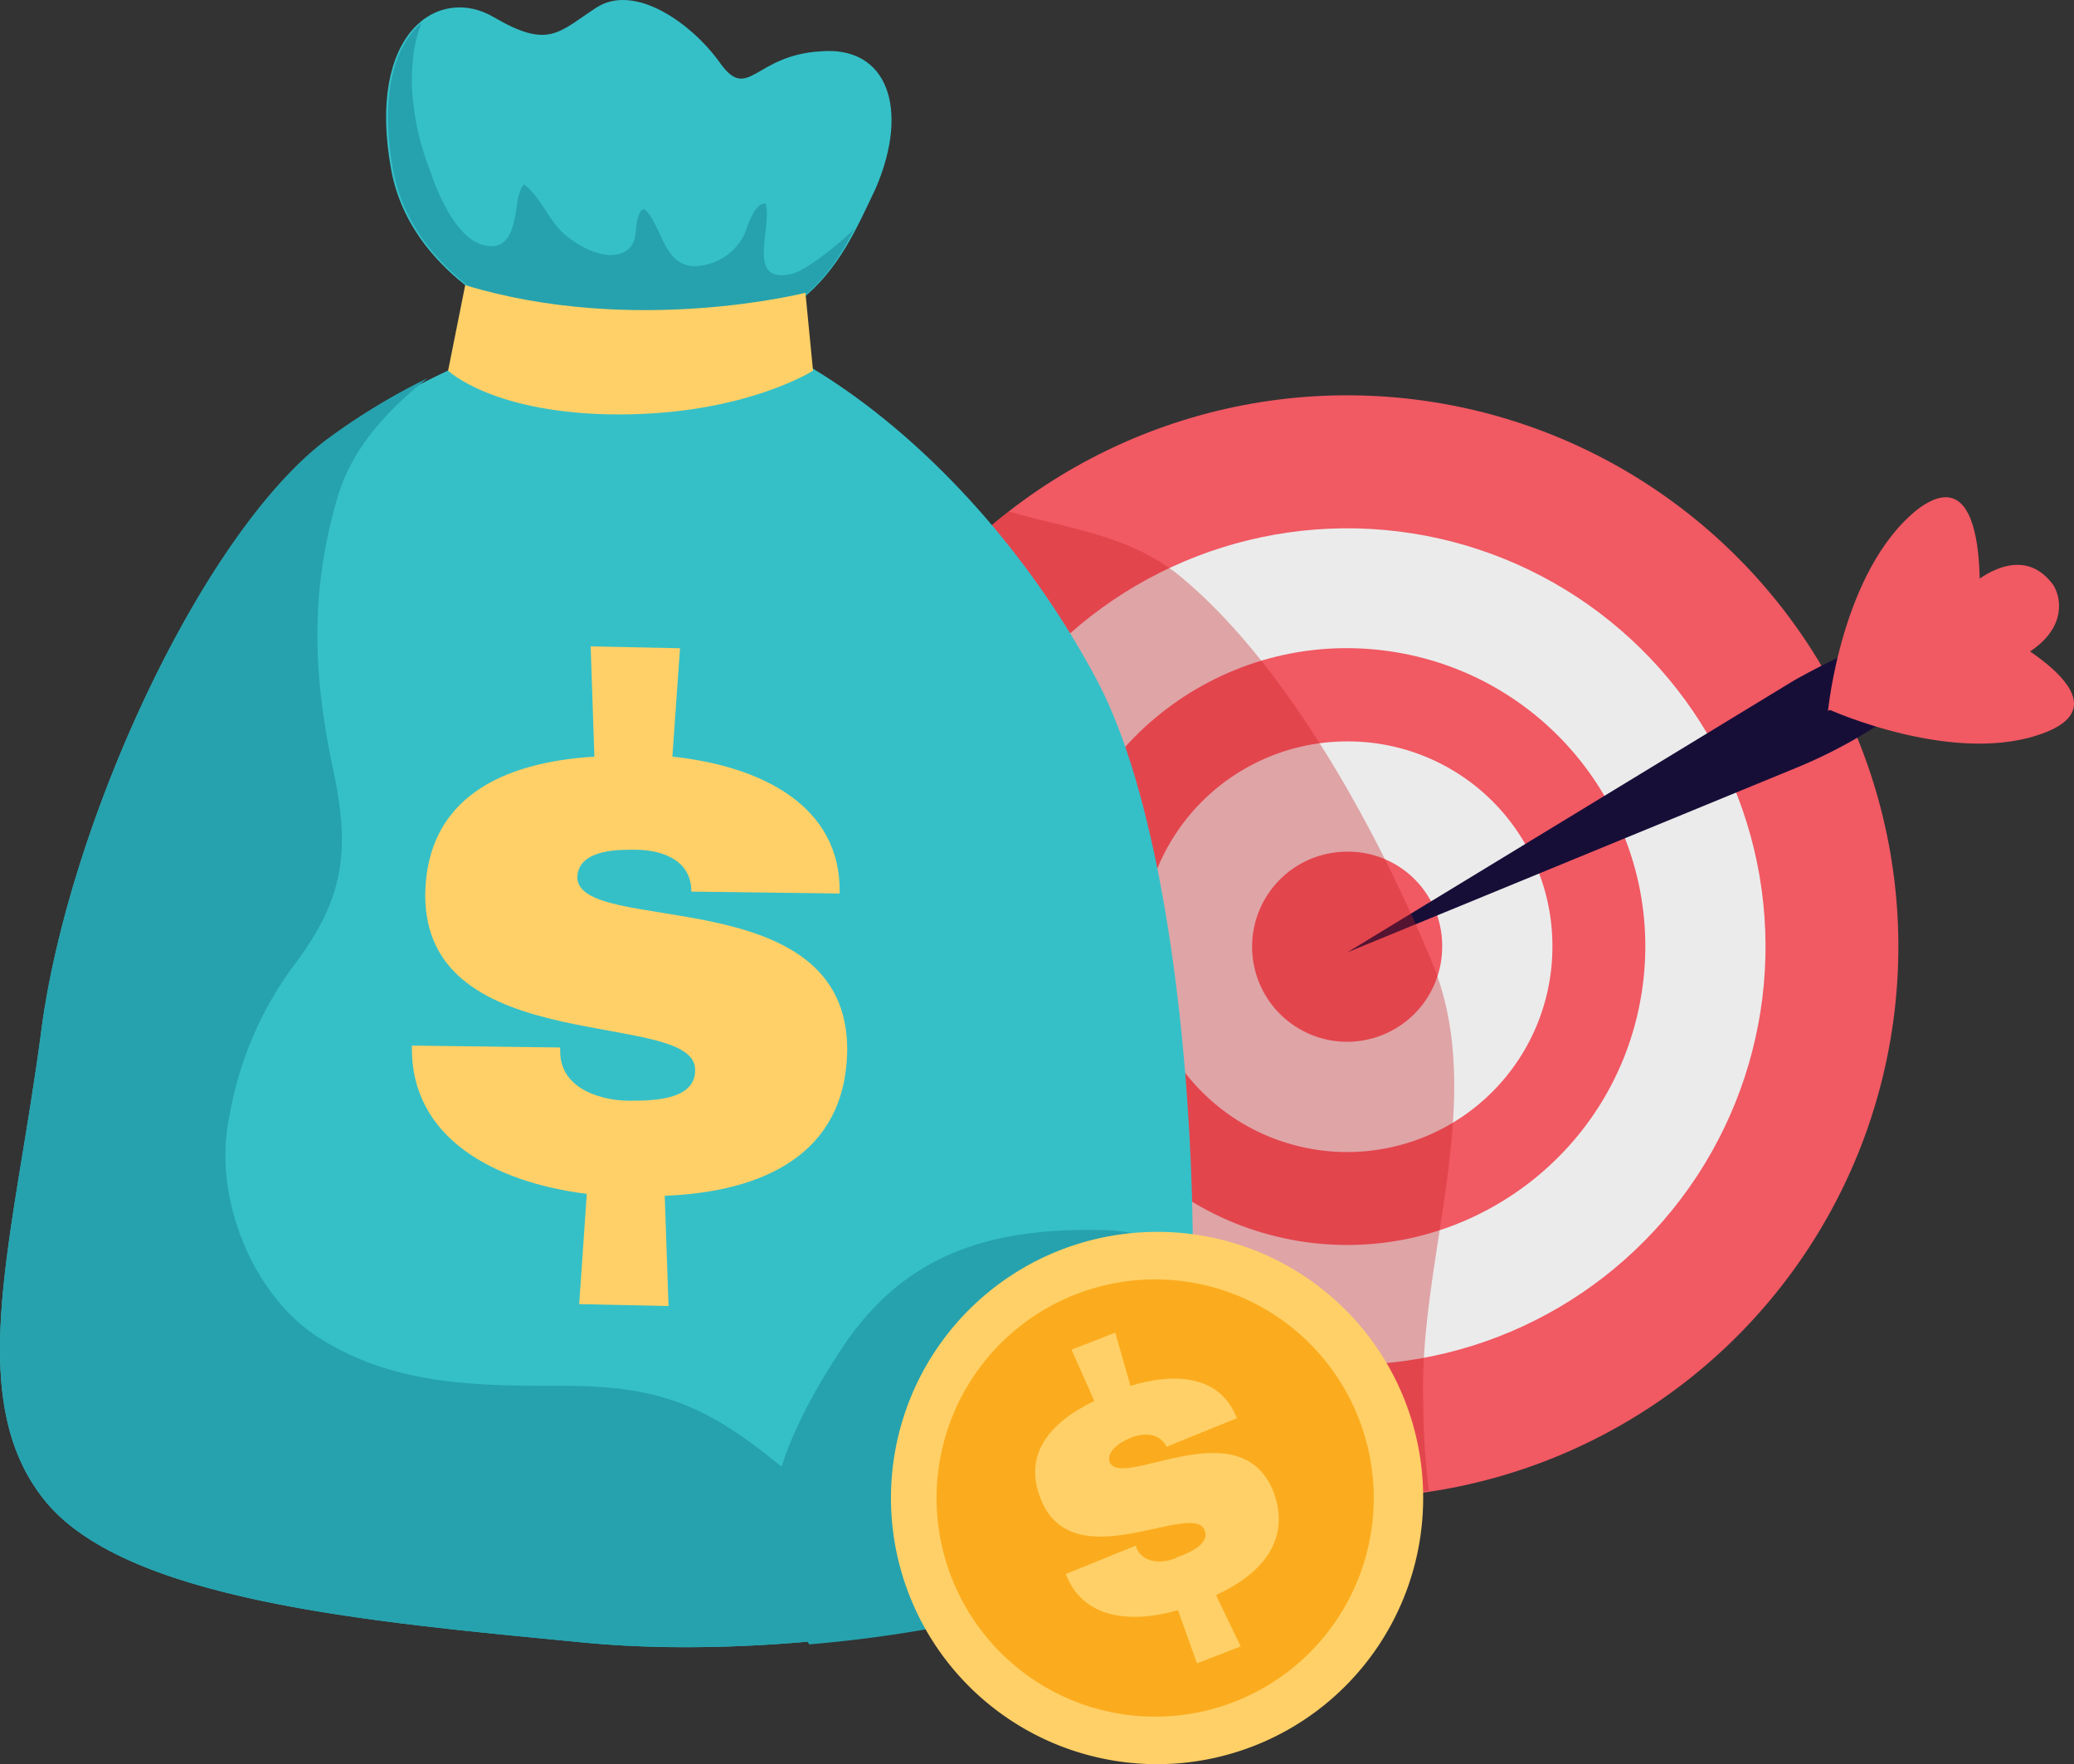 <svg xmlns="http://www.w3.org/2000/svg" width="225.154" height="191.489" viewBox="0 0 225.154 191.489">
  <rect x="0" y="0" width="225.154" height="191.489" fill="#333333" stroke="none"/>
  <g id="fixed-price" transform="translate(-16.525 -14.099)">
    <g id="Group_2" data-name="Group 2" transform="translate(84.323 38.398)">
      <circle id="Ellipse_1" data-name="Ellipse 1" cx="59.84" cy="59.84" r="59.84" transform="translate(0 46.711) rotate(-22.973)" fill="#f15963"/>
      <circle id="Ellipse_2" data-name="Ellipse 2" cx="45.396" cy="45.396" r="45.396" transform="matrix(0.921, -0.39, 0.39, 0.921, 18.952, 54.344)" fill="#ebebeb"/>
      <circle id="Ellipse_3" data-name="Ellipse 3" cx="32.396" cy="32.396" r="32.396" transform="matrix(0.159, -0.987, 0.987, 0.159, 41.301, 105.269)" fill="#f15963"/>
      <path id="Path_1" data-name="Path 1" d="M121.17,75.385A22.285,22.285,0,1,1,98.885,53.1,22.192,22.192,0,0,1,121.17,75.385Z" transform="translate(-20.437 3.077)" fill="#ebebeb"/>
      <path id="Path_2" data-name="Path 2" d="M103.034,69.217A10.317,10.317,0,1,1,92.717,58.9,10.217,10.217,0,0,1,103.034,69.217Z" transform="translate(-14.269 9.245)" fill="#f15963"/>
      <g id="Group_1" data-name="Group 1" transform="translate(78.448 29.674)">
        <path id="Path_3" data-name="Path 3" d="M136.3,45.851c-.825-1.032-3.714-4.54-9.9,1.032-5.984,5.365-13,13-13,13s10.111-2.682,17.539-5.159C138.78,51.629,137.13,46.883,136.3,45.851Z" transform="translate(-59.751 -36.475)" fill="#f15963"/>
        <path id="Path_4" data-name="Path 4" d="M155.287,45.9,144.97,49.821a73.216,73.216,0,0,0-9.079,4.333L87.4,83.661l48.7-20.015A53.983,53.983,0,0,0,151.16,54.36l5.571-4.746A9.99,9.99,0,0,1,155.287,45.9Z" transform="translate(-87.4 -34.254)" fill="#170e38"/>
        <path id="Path_5" data-name="Path 5" d="M112.7,63.457s1.444-15.269,9.7-21.872c8.46-6.4,6.6,12.381,6.6,12.381Z" transform="translate(-60.495 -40.256)" fill="#f15963"/>
        <path id="Path_6" data-name="Path 6" d="M112.7,56.292s14.031,6.4,23.73,2.476S129,46.8,129,46.8Z" transform="translate(-60.495 -33.297)" fill="#f15963"/>
      </g>
    </g>
    <path id="Path_7" data-name="Path 7" d="M126.493,137.362c-.413-15.476,7.016-32.6,1.032-47.253-5.778-14.031-15.682-32.4-27.444-42.094C94.51,43.476,87.7,42.857,81.51,41A59.709,59.709,0,0,0,118.24,147.886a64.127,64.127,0,0,0,8.873-.619A82.323,82.323,0,0,1,126.493,137.362Z" transform="translate(44.531 28.607)" fill="#c92027" opacity="0.35"/>
    <path id="Path_8" data-name="Path 8" d="M83.741,30.3s-18.365,4.54-31.983,14.65C38.139,55.271,23.9,86.635,21.013,108.714s-8.46,39.412,0,50.554c8.46,11.349,35.491,13.619,58.808,15.888s55.506-3.3,62.109-11.349c6.4-8.047,5.984-69.538-6.19-92.855C123.566,47.843,101.487,29.891,83.741,30.3Z" transform="translate(0 17.225)" fill="#35c0c8"/>
    <path id="Path_9" data-name="Path 9" d="M92.874,78.806C81.113,78.6,71.827,81.282,65.018,91.393,60.478,98.2,54.7,108.725,58,117.186a65.671,65.671,0,0,0,3.3,6.6c17.127-1.444,33.221-5.778,37.555-11.349,2.682-3.3,4.127-16.095,4.127-31.364C99.89,80.044,96.589,78.806,92.874,78.806Z" transform="translate(43.072 68.8)" fill="#26a2ae"/>
    <path id="Path_10" data-name="Path 10" d="M114.9,158.632c-4.746-1.651-9.492-3.3-13.412-6.4-8.254-6.809-13.412-8.873-23.73-8.873-9.492,0-18.571,0-26.825-5.365-7.222-4.746-11.349-15.476-9.492-23.936A38.455,38.455,0,0,1,48.25,97.967c5.365-7.016,6.4-12.174,4.54-21.047-2.27-10.524-2.682-19.6.413-30.126,1.651-5.365,5.365-9.285,9.7-12.793a70.15,70.15,0,0,0-11.143,6.809C38.139,51.333,23.9,82.7,21.013,104.776s-8.46,39.412,0,50.554c8.46,11.349,35.491,13.619,58.808,15.888s55.506-3.3,62.109-11.349c1.238-1.651,2.27-5.159,2.889-10.111C136.978,157.806,126.454,162.552,114.9,158.632Z" transform="translate(0 21.163)" fill="#26a2ae"/>
    <path id="Path_11" data-name="Path 11" d="M59.664,52.068s-19.6-4.746-22.285-19.6S42.538,12.45,48.522,15.958s7.016,1.651,11.143-1.032,10.317,1.651,13.412,5.984,3.714-.825,10.936-1.238c7.222-.619,9.7,6.19,5.984,14.857C85.87,43.2,82.362,52.481,59.664,52.068Z" transform="translate(21.601)" fill="#35c0c8"/>
    <g id="Group_5" data-name="Group 5" transform="translate(58.654 16.577)">
      <g id="Group_4" data-name="Group 4" transform="translate(0)">
        <g id="Group_3" data-name="Group 3">
          <path id="Path_12" data-name="Path 12" d="M80.806,42.537c-5.159,1.238-2.063-5.159-2.889-7.635-1.238,0-1.857,2.27-2.27,3.3a6.146,6.146,0,0,1-5.365,3.508c-3.1,0-3.508-3.508-4.952-5.571-.619-.825-.825-.825-1.238.206-.413,1.238,0,2.476-1.032,3.508C61,41.506,57.7,39.649,56.045,38.2s-2.476-3.921-4.333-5.365c-.413.413-.413.825-.619,1.238-.413,2.063-.413,6.19-3.714,5.365-2.889-.619-4.952-5.365-5.778-7.841a28.868,28.868,0,0,1-2.063-9.285,24.972,24.972,0,0,1,.206-3.921,17.19,17.19,0,0,1,.825-3.1h0c-2.889,2.476-4.54,7.635-3.1,15.888,2.27,12.587,16.714,17.952,21.047,19.19a8.776,8.776,0,0,0,2.27.413c17.746,0,23.317-6.19,26.825-13.206h0C87.616,37.791,82.663,42.125,80.806,42.537Z" transform="translate(-36.942 -15.3)" fill="#26a2ae"/>
        </g>
      </g>
    </g>
    <g id="Group_7" data-name="Group 7" transform="translate(61.246 84.258)">
      <g id="Group_6" data-name="Group 6" transform="translate(0)">
        <path id="Path_13" data-name="Path 13" d="M66.471,60.068c9.7,1.032,18.365,5.365,18.158,14.857l-16.095-.206c0-3.714-3.714-4.54-5.984-4.54-1.444,0-6.19-.206-6.4,2.889-.206,6.6,29.507.206,29.3,18.984-.206,11.143-9.079,15.269-19.809,15.682l.413,11.968-9.7-.206.825-11.968c-9.9-1.238-19.19-5.984-18.984-16.095l16.095.206v.413c0,4.333,4.952,5.365,7.428,5.365s7.222,0,7.222-3.3c.206-6.809-29.507-1.032-29.3-19.19.206-10.317,8.254-14.238,18.365-14.857L57.6,48.1l9.7.206Z" transform="translate(-38.198 -48.1)" fill="#ffd067"/>
      </g>
    </g>
    <g id="Group_11" data-name="Group 11" transform="translate(113.248 147.812)">
      <g id="Group_8" data-name="Group 8">
        <path id="Path_14" data-name="Path 14" d="M121.176,107.788A28.888,28.888,0,1,1,92.288,78.9,28.841,28.841,0,0,1,121.176,107.788Z" transform="translate(-63.4 -78.9)" fill="#ffd067"/>
        <path id="Path_15" data-name="Path 15" d="M113.259,105.13A23.73,23.73,0,1,1,89.53,81.4,23.733,23.733,0,0,1,113.259,105.13Z" transform="translate(-60.848 -76.241)" fill="#fbac1e"/>
      </g>
      <g id="Group_10" data-name="Group 10" transform="translate(15.651 10.936)">
        <g id="Group_9" data-name="Group 9">
          <path id="Path_16" data-name="Path 16" d="M81.333,89.978c4.746-1.444,9.7-1.238,11.555,3.508l-7.635,3.1c-.825-1.651-2.682-1.444-3.714-1.032-.619.206-2.889,1.238-2.476,2.682,1.238,3.1,14.031-5.778,17.746,3.1,2.063,5.365-1.238,9.079-6.19,11.349l2.682,5.571L88.555,120.1l-2.063-5.778c-4.952,1.444-10.317,1.032-12.174-3.921l7.635-3.1v.206c.825,2.063,3.508,1.651,4.54,1.032,1.238-.413,3.508-1.444,2.889-2.889-1.238-3.3-14.238,5.365-17.746-3.3-2.063-4.952,1.032-8.46,5.778-10.73l-2.476-5.571L79.683,84.2Z" transform="translate(-70.985 -84.2)" fill="#ffd067"/>
        </g>
      </g>
    </g>
    <path id="Path_17" data-name="Path 17" d="M41.957,29.1,40.1,38.385s4.952,4.746,18.571,4.746,21.047-4.746,21.047-4.746l-.825-8.46S60.322,34.671,41.957,29.1Z" transform="translate(25.07 15.952)" fill="#ffd067"/>
  </g>
</svg>
